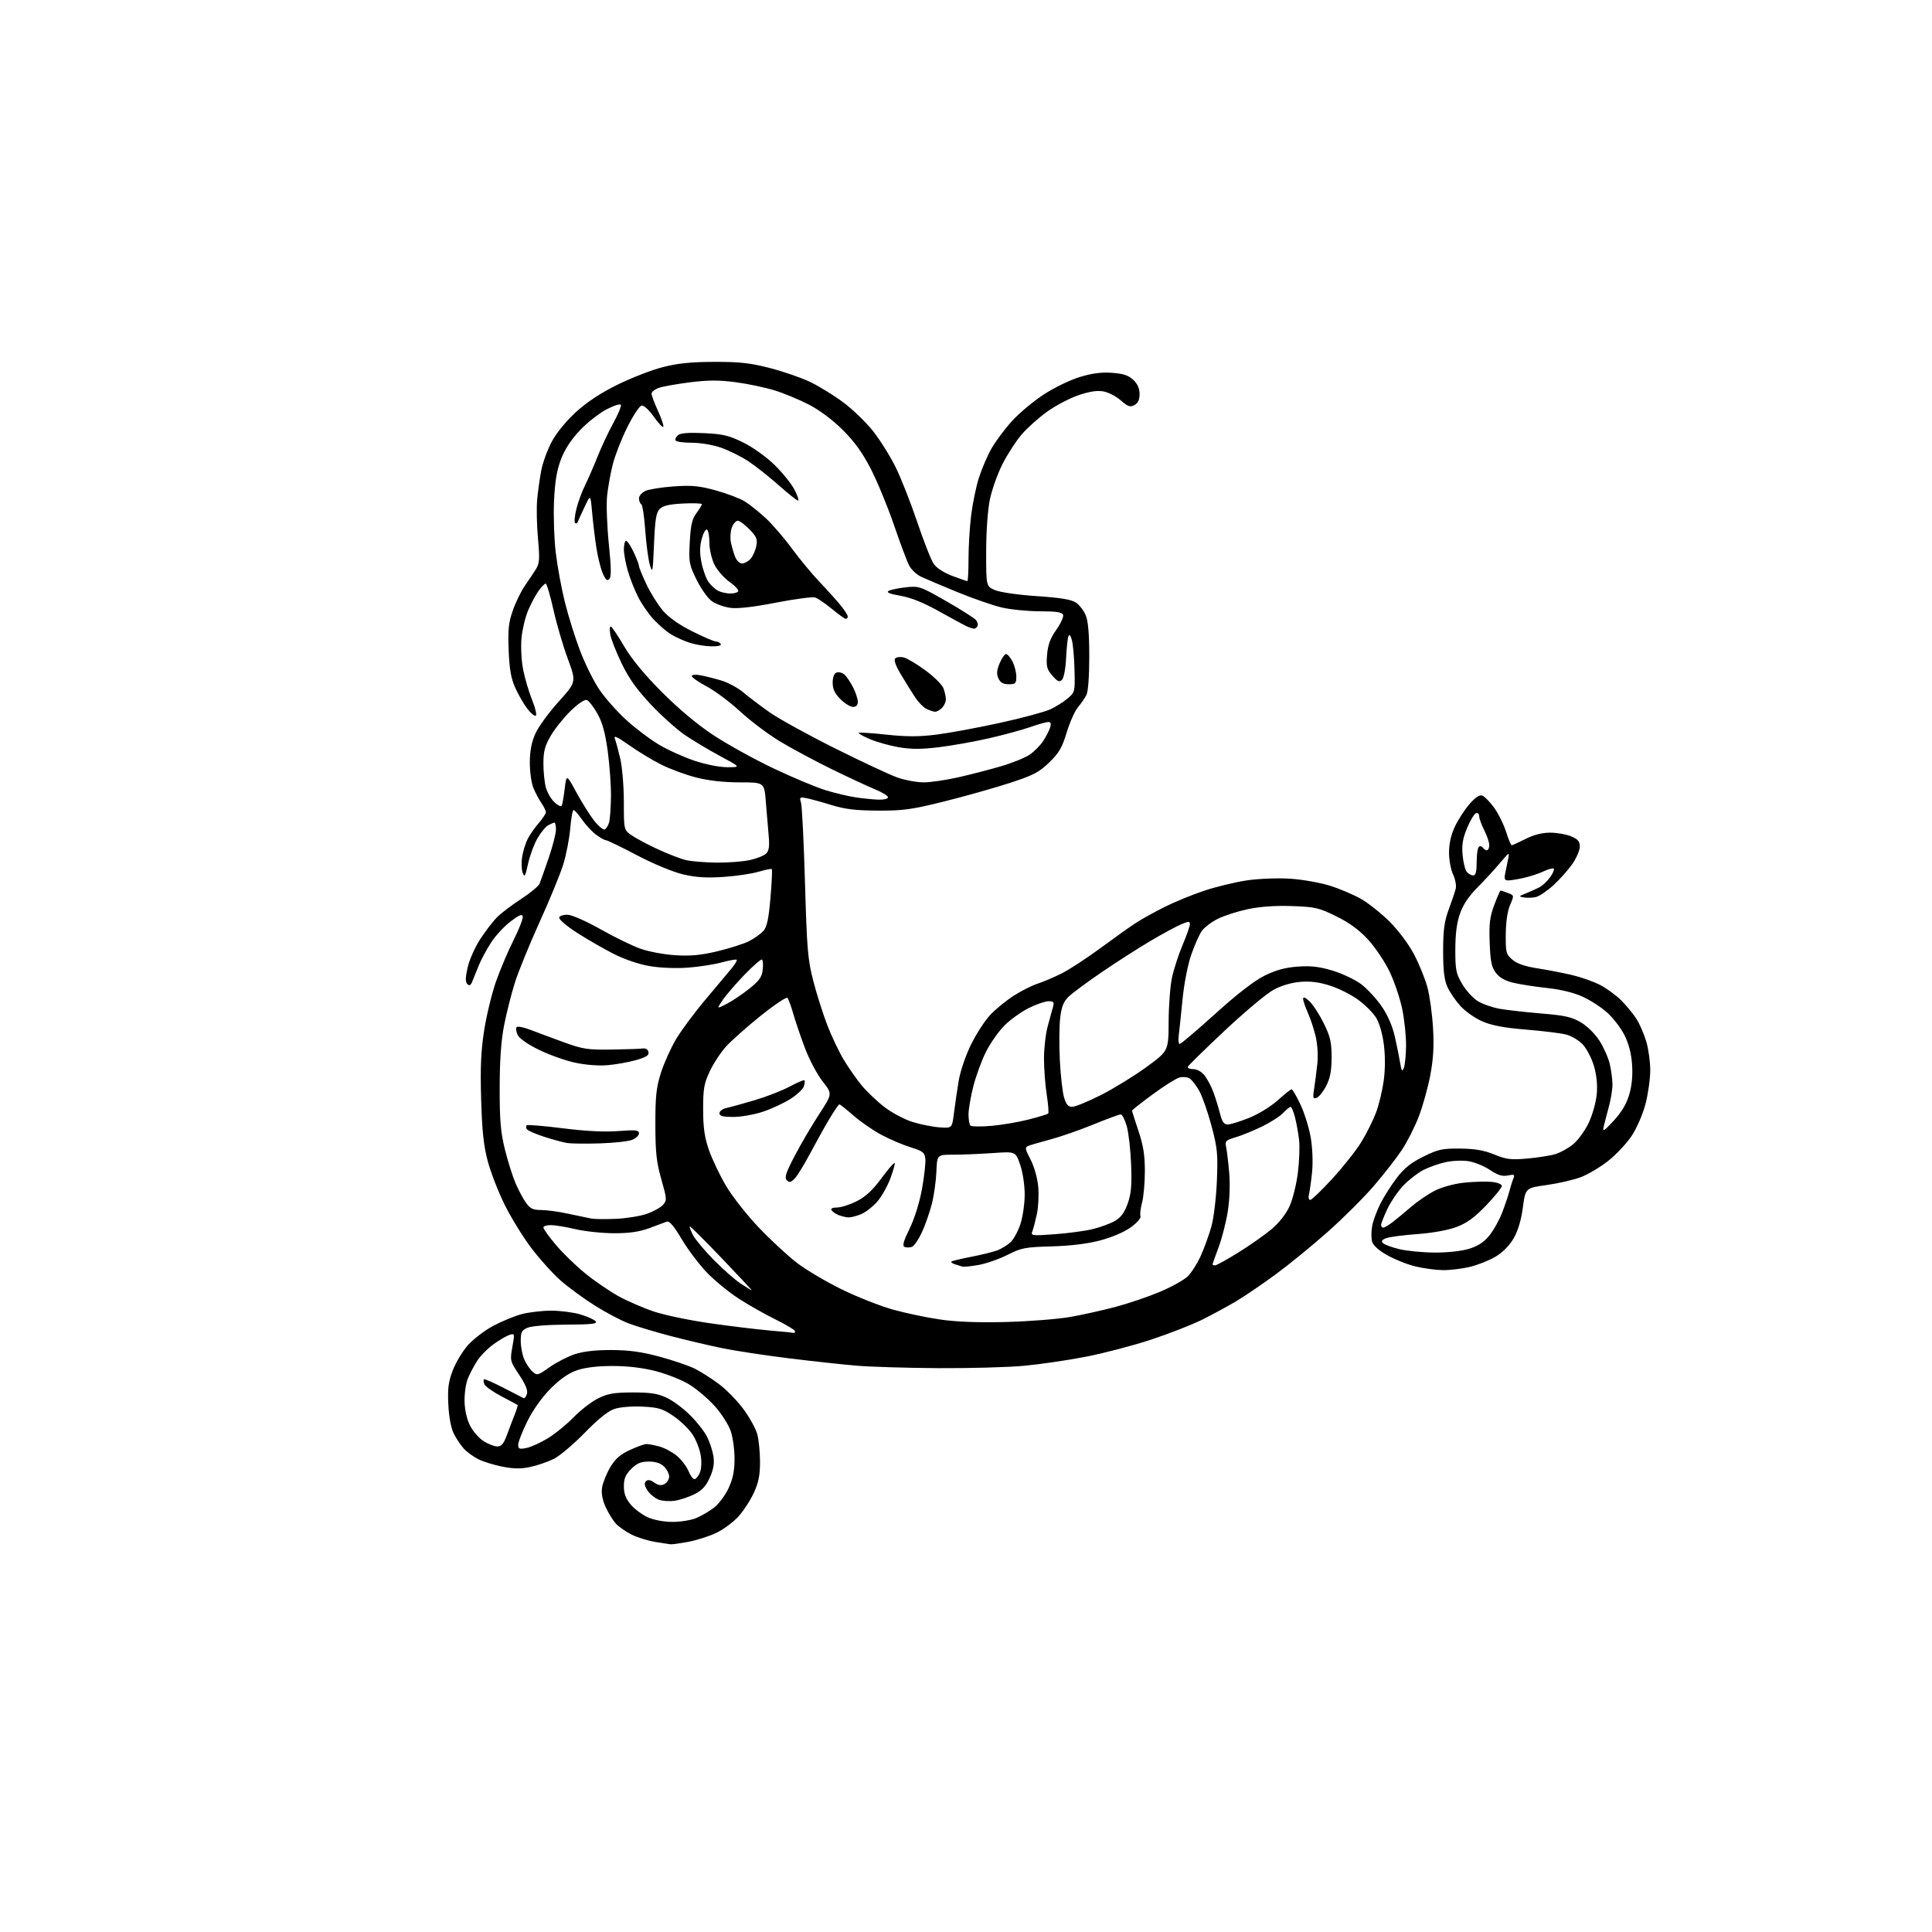 <?xml version="1.0" encoding="UTF-8" standalone="no"?>
<svg 
  version="1.1" 
  xmlns="http://www.w3.org/2000/svg" 
  xmlns:xlink="http://www.w3.org/1999/xlink" 
  xmlns:svg="http://www.w3.org/2000/svg"
  xmlns:rdf="http://www.w3.org/1999/02/22-rdf-syntax-ns#"
  xmlns:cc="http://creativecommons.org/ns#"
  xmlns:dc="http://purl.org/dc/elements/1.1/"
  viewBox="0 0 768 768"
  width="768"
  height="768"
>
<style>svg {background-color: white; }</style>"
<path stroke="none" fill="black" fill-rule="evenodd" d="M266.57,613.88C265.98,613.82 263.12,613.37 260.22,612.89C257.31,612.40 253.17,611.10 251.01,610.00C248.84,608.90 246.10,606.99 244.91,605.75C243.72,604.51 241.86,601.52 240.77,599.11C239.44,596.18 238.97,593.58 239.34,591.29C239.65,589.39 241.09,585.82 242.54,583.33C244.54,579.93 246.46,578.23 250.34,576.42C253.18,575.10 256.18,574.02 257.00,574.02C257.82,574.01 260.17,574.48 262.22,575.04C264.26,575.61 267.36,577.28 269.10,578.74C270.85,580.21 272.89,582.89 273.65,584.70C274.41,586.52 275.48,588.00 276.03,588.00C276.59,588.00 277.54,586.91 278.15,585.58C278.79,584.16 278.97,581.32 278.58,578.72C278.22,576.27 276.77,572.50 275.36,570.32C273.95,568.15 270.54,564.83 267.78,562.95C263.42,559.97 261.81,559.48 255.47,559.16C251.28,558.95 246.53,559.32 244.33,560.04C241.76,560.88 237.88,563.98 232.50,569.50C228.10,574.01 222.60,578.67 220.28,579.86C217.96,581.04 213.75,582.50 210.92,583.11C207.07,583.94 204.23,583.91 199.66,583.01C196.30,582.35 191.96,581.00 190.02,580.00C188.09,579.01 185.54,577.14 184.37,575.85C183.19,574.56 181.43,571.92 180.44,570.00C179.32,567.82 178.49,563.48 178.23,558.50C177.89,552.05 178.22,549.41 179.94,544.85C181.11,541.75 183.82,537.21 185.96,534.78C188.11,532.35 192.64,528.87 196.05,527.06C199.45,525.24 204.55,523.14 207.37,522.39C210.19,521.64 215.46,521.02 219.07,521.01C222.68,521.01 227.91,521.68 230.70,522.50C233.48,523.33 236.23,524.57 236.80,525.25C237.62,526.24 235.17,526.51 225.17,526.56C217.86,526.59 211.34,527.11 209.75,527.78C207.39,528.78 207.00,529.53 207.00,533.01C207.00,535.24 207.61,538.51 208.36,540.28C209.11,542.05 210.59,544.27 211.66,545.22C213.50,546.86 213.81,546.79 218.41,543.51C221.07,541.63 225.55,539.31 228.37,538.36C231.82,537.20 236.61,536.65 243.00,536.66C250.07,536.68 254.99,537.36 262.24,539.31C267.59,540.76 273.89,542.91 276.24,544.09C278.58,545.26 282.89,548.01 285.81,550.19C288.73,552.37 293.11,556.86 295.54,560.17C297.98,563.48 300.45,567.96 301.03,570.13C301.62,572.29 302.11,577.21 302.12,581.04C302.13,586.36 301.56,589.29 299.68,593.38C298.33,596.33 295.56,600.58 293.53,602.84C291.49,605.09 287.50,608.04 284.66,609.38C281.82,610.72 276.83,612.31 273.57,612.91C270.30,613.51 267.15,613.95 266.57,613.88zM267.28,604.98C270.46,604.99 274.71,604.31 276.73,603.47C278.74,602.63 281.93,600.77 283.80,599.34C285.68,597.90 288.29,594.43 289.60,591.62C291.34,587.87 291.98,584.74 291.99,579.93C292.00,576.31 291.31,571.32 290.46,568.83C289.61,566.34 286.74,561.87 284.08,558.90C281.41,555.93 276.81,552.05 273.85,550.27C270.89,548.49 264.91,546.13 260.57,545.02C255.48,543.71 249.43,543.00 243.52,543.00C237.57,543.00 232.63,543.59 229.43,544.68C226.07,545.82 222.73,548.13 218.93,551.93C215.52,555.34 211.94,560.36 209.68,564.88C207.66,568.95 206.00,573.16 206.00,574.26C206.00,575.97 206.45,576.16 209.24,575.60C211.02,575.25 214.83,573.53 217.71,571.78C220.59,570.04 225.22,566.27 228.01,563.40C230.80,560.53 235.20,557.14 237.79,555.86C241.65,553.96 244.12,553.54 251.50,553.52C258.59,553.51 261.46,553.96 265.00,555.62C267.48,556.78 271.66,559.89 274.31,562.52C276.96,565.16 279.98,569.00 281.03,571.07C282.09,573.13 283.23,576.60 283.58,578.77C284.04,581.65 283.66,583.98 282.19,587.30C280.70,590.68 279.12,592.41 276.18,593.91C273.98,595.03 270.45,596.22 268.34,596.55C266.23,596.89 263.29,596.69 261.80,596.12C260.32,595.55 258.34,593.92 257.40,592.49C256.20,590.66 256.01,589.59 256.77,588.83C257.52,588.08 258.49,588.23 260.07,589.34C261.69,590.47 262.82,590.63 264.15,589.92C265.17,589.37 266.00,588.05 266.00,586.96C266.00,585.88 265.10,584.10 264.00,583.00C262.65,581.65 260.67,581.00 257.92,581.00C254.75,581.00 253.20,581.65 250.92,583.92C248.67,586.18 248.00,587.76 248.00,590.85C248.00,593.74 248.75,595.74 250.71,598.07C252.20,599.84 255.24,602.11 257.46,603.12C259.86,604.21 263.85,604.97 267.28,604.98zM197.67,574.98C199.35,575.00 200.23,573.93 201.58,570.25C202.54,567.64 203.93,563.97 204.68,562.10C205.42,560.22 205.91,558.60 205.76,558.50C205.62,558.39 202.72,556.84 199.32,555.05C195.92,553.26 192.87,551.10 192.54,550.25C192.22,549.41 192.14,548.52 192.37,548.29C192.61,548.06 196.10,549.58 200.15,551.68C204.19,553.77 207.80,555.62 208.17,555.80C208.53,555.97 209.12,555.21 209.46,554.11C209.90,552.75 208.93,550.35 206.39,546.53C202.76,541.06 202.70,540.82 203.67,535.46C204.63,530.15 204.60,529.99 202.58,530.62C201.44,530.98 198.61,532.62 196.29,534.28C193.97,535.93 191.02,538.91 189.73,540.89C188.44,542.88 186.75,546.08 185.97,548.00C185.18,549.92 184.60,554.02 184.67,557.09C184.75,560.55 185.59,564.23 186.86,566.72C187.99,568.93 190.39,571.70 192.21,572.86C194.02,574.02 196.48,574.97 197.67,574.98zM373.00,543.86C360.62,543.79 346.00,543.34 340.50,542.88C335.00,542.41 322.85,541.09 313.50,539.94C304.15,538.79 292.23,536.97 287.00,535.90C281.77,534.83 272.55,532.65 266.50,531.07C260.45,529.48 253.02,527.25 249.98,526.11C246.95,524.97 240.88,521.77 236.48,519.00C232.09,516.24 225.95,511.74 222.84,509.01C219.73,506.27 214.46,500.43 211.13,496.01C207.80,491.59 203.03,483.82 200.53,478.74C198.03,473.66 195.03,465.90 193.86,461.50C192.26,455.46 191.62,449.43 191.26,436.92C190.89,424.29 191.18,417.76 192.48,409.50C193.41,403.54 195.54,394.80 197.20,390.08C198.87,385.36 202.00,377.97 204.17,373.66C206.34,369.35 207.97,365.15 207.81,364.32C207.58,363.20 206.36,363.70 202.90,366.35C200.36,368.28 196.90,372.04 195.20,374.70C193.49,377.35 191.35,381.32 190.43,383.51C189.51,385.71 188.35,388.59 187.84,389.91C187.16,391.71 186.64,392.04 185.80,391.20C184.96,390.36 184.98,388.66 185.89,384.60C186.56,381.59 188.82,376.52 190.90,373.32C192.99,370.12 196.00,366.19 197.60,364.60C199.19,363.00 203.48,359.75 207.13,357.37C210.78,355.00 214.09,352.26 214.49,351.28C214.89,350.30 216.52,345.70 218.11,341.06C219.70,336.42 221.00,331.36 221.00,329.81C221.00,328.27 220.75,327.00 220.43,327.00C220.12,327.00 219.01,327.46 217.97,328.02C216.92,328.58 214.97,330.94 213.63,333.27C212.29,335.60 210.61,340.14 209.91,343.37C208.80,348.44 208.51,348.92 207.76,346.89C207.29,345.61 207.20,342.74 207.57,340.53C207.94,338.31 208.92,335.15 209.76,333.50C210.59,331.85 212.56,329.02 214.14,327.22C215.71,325.41 217.00,323.45 217.00,322.87C217.00,322.29 216.18,320.61 215.17,319.15C214.17,317.69 212.73,314.95 211.97,313.05C211.21,311.15 210.60,306.65 210.61,303.05C210.63,298.52 211.30,295.00 212.81,291.64C214.00,288.97 218.16,283.25 222.05,278.94C229.12,271.10 229.12,271.10 225.68,261.80C223.79,256.69 221.22,247.89 219.97,242.25C218.71,236.61 217.34,232.00 216.91,232.00C216.48,232.00 215.21,233.30 214.08,234.89C212.95,236.47 211.10,239.95 209.96,242.60C208.82,245.26 207.62,250.24 207.30,253.67C206.98,257.16 207.26,262.67 207.96,266.20C208.64,269.67 210.24,275.08 211.52,278.24C212.80,281.39 213.46,284.21 212.99,284.51C212.52,284.80 210.99,283.54 209.60,281.71C208.20,279.89 206.06,276.16 204.83,273.44C203.15,269.71 202.50,266.06 202.20,258.50C201.87,250.21 202.16,247.48 203.89,242.57C205.04,239.30 207.22,234.86 208.74,232.69C210.26,230.52 212.23,227.57 213.11,226.13C214.48,223.90 214.59,222.05 213.85,214.00C213.37,208.78 213.23,201.80 213.54,198.50C213.85,195.20 214.58,190.03 215.16,187.00C215.73,183.97 217.59,178.88 219.28,175.67C221.15,172.14 224.94,167.49 228.90,163.85C233.31,159.82 238.72,156.24 245.47,152.92C250.99,150.20 259.10,147.05 263.50,145.93C269.42,144.41 274.75,143.87 284.00,143.85C294.20,143.83 298.29,144.29 306.22,146.35C311.57,147.73 318.77,150.24 322.22,151.91C325.67,153.59 331.51,157.19 335.18,159.92C338.86,162.65 344.13,167.73 346.90,171.19C349.68,174.66 353.73,181.10 355.92,185.50C358.11,189.90 362.02,199.80 364.61,207.50C367.20,215.20 370.16,222.71 371.19,224.19C372.30,225.79 375.27,227.71 378.56,228.94C381.59,230.07 384.28,231.00 384.54,231.00C384.79,231.00 385.00,227.05 385.00,222.22C385.00,217.40 385.46,209.63 386.03,204.97C386.60,200.31 387.98,193.57 389.11,190.00C390.24,186.43 392.51,181.14 394.16,178.25C395.80,175.36 399.48,170.45 402.32,167.33C405.17,164.20 410.83,159.47 414.91,156.81C418.98,154.14 425.42,151.02 429.22,149.87C434.09,148.39 437.87,147.89 442.05,148.20C446.51,148.52 448.59,149.21 450.49,150.99C452.18,152.58 453.00,154.42 453.00,156.64C453.00,158.93 452.38,160.26 450.95,161.03C449.24,161.94 448.35,161.64 445.57,159.19C443.73,157.58 440.64,155.97 438.68,155.60C436.23,155.14 433.18,155.59 428.82,157.06C425.34,158.23 419.73,161.16 416.34,163.58C412.95,166.00 408.34,170.12 406.10,172.74C403.86,175.36 400.44,180.65 398.49,184.50C396.55,188.35 394.30,194.65 393.50,198.50C392.63,202.65 392.03,211.11 392.02,219.30C392.00,233.10 392.00,233.10 395.61,234.61C397.64,235.46 404.85,236.49 412.15,236.97C421.38,237.58 425.82,238.31 427.63,239.49C429.03,240.41 430.80,242.68 431.58,244.55C432.56,246.88 433.00,252.00 433.00,261.03C433.00,268.96 432.55,274.99 431.85,276.32C431.22,277.52 429.70,279.71 428.47,281.19C427.24,282.67 425.24,287.17 424.02,291.19C422.21,297.19 420.97,299.32 417.08,303.09C413.01,307.03 410.78,308.18 401.25,311.29C395.15,313.27 383.48,316.56 375.33,318.59C362.40,321.81 359.03,322.28 349.00,322.23C340.15,322.19 335.89,321.68 330.50,320.01C326.65,318.82 322.19,317.60 320.60,317.29C317.92,316.77 317.75,316.91 318.42,319.11C318.82,320.43 319.53,334.77 320.00,351.00C320.76,377.41 321.11,381.50 323.31,390.00C324.66,395.23 327.17,403.12 328.88,407.55C330.59,411.98 333.53,418.16 335.41,421.28C337.28,424.39 340.46,428.95 342.47,431.39C344.47,433.84 348.55,437.72 351.52,440.02C354.49,442.31 359.53,445.00 362.71,445.99C365.90,446.98 370.74,447.95 373.48,448.14C378.46,448.50 378.46,448.50 379.21,442.50C379.63,439.20 380.46,433.47 381.07,429.76C381.71,425.90 383.80,419.72 385.98,415.26C388.07,410.99 391.55,405.63 393.72,403.34C395.89,401.06 400.11,397.64 403.08,395.74C406.06,393.84 410.30,391.72 412.50,391.01C414.70,390.30 418.98,388.48 422.00,386.97C425.02,385.45 432.00,380.90 437.50,376.85C443.00,372.79 449.34,368.29 451.58,366.84C453.83,365.38 458.91,362.56 462.87,360.57C466.83,358.57 474.00,355.63 478.79,354.04C483.58,352.45 491.28,350.60 495.91,349.93C500.62,349.26 508.09,348.98 512.91,349.30C517.63,349.61 524.65,350.84 528.50,352.03C532.35,353.22 537.96,355.59 540.96,357.29C543.97,359.00 549.15,363.12 552.47,366.45C555.97,369.96 560.05,375.44 562.17,379.50C564.18,383.35 566.55,389.20 567.43,392.50C568.32,395.80 569.31,403.00 569.64,408.50C570.09,415.85 569.79,420.88 568.55,427.48C567.61,432.41 565.54,439.84 563.94,443.98C562.33,448.11 559.29,454.10 557.17,457.27C555.05,460.44 550.10,466.79 546.16,471.38C542.23,475.96 534.01,484.16 527.91,489.58C521.80,495.01 512.46,502.64 507.15,506.54C501.84,510.44 494.80,515.23 491.50,517.20C488.20,519.17 482.13,522.47 478.00,524.53C473.88,526.59 464.65,530.20 457.50,532.55C450.35,534.91 438.65,537.96 431.50,539.35C424.35,540.74 413.32,542.35 407.00,542.93C400.68,543.52 385.38,543.93 373.00,543.86zM315.75,529.86C315.89,529.94 316.00,529.62 316.00,529.15C316.00,528.69 312.51,526.59 308.25,524.49C303.99,522.39 297.35,518.63 293.50,516.12C289.65,513.62 284.02,508.99 280.99,505.85C277.96,502.70 273.46,496.74 270.99,492.59C267.78,487.19 266.07,485.21 265.00,485.64C264.18,485.96 261.02,487.14 258.00,488.25C254.05,489.69 250.10,490.25 244.00,490.23C239.32,490.22 232.43,489.48 228.69,488.60C224.94,487.72 220.55,487.00 218.94,487.00C217.32,487.00 216.00,487.43 216.00,487.95C216.00,488.47 218.17,491.51 220.83,494.70C223.49,497.89 228.77,503.04 232.58,506.14C236.39,509.25 242.43,513.38 246.00,515.33C249.57,517.28 255.89,520.01 260.03,521.39C264.17,522.77 274.07,524.84 282.03,525.98C289.99,527.13 300.77,528.44 306.00,528.90C311.23,529.35 315.61,529.79 315.75,529.86zM400.00,525.51C409.07,525.27 420.55,524.37 425.50,523.50C430.45,522.62 438.66,520.79 443.74,519.43C448.82,518.06 456.66,515.39 461.16,513.49C465.67,511.59 470.58,508.86 472.08,507.42C473.59,505.98 475.96,502.25 477.36,499.13C478.76,496.01 480.65,490.77 481.57,487.48C482.48,484.19 483.45,476.09 483.73,469.48C484.17,458.71 483.95,456.42 481.59,447.55C480.14,442.10 477.95,435.85 476.73,433.66C475.50,431.47 473.78,429.24 472.90,428.69C472.03,428.15 470.23,427.98 468.90,428.31C467.58,428.65 462.79,431.65 458.25,434.99C453.71,438.32 450.00,441.26 450.00,441.50C450.00,441.75 451.15,445.38 452.55,449.55C454.48,455.29 455.10,459.20 455.10,465.53C455.10,470.14 454.60,475.78 453.98,478.06C453.37,480.34 453.09,482.79 453.36,483.49C453.63,484.20 451.91,486.16 449.47,487.91C446.89,489.77 441.90,491.90 437.30,493.10C432.26,494.42 425.43,495.26 418.00,495.46C407.51,495.75 405.98,496.05 400.50,498.82C397.20,500.49 392.05,502.29 389.06,502.83C386.07,503.36 383.15,503.66 382.56,503.49C381.98,503.33 380.65,502.91 379.61,502.57C378.57,502.23 377.92,501.75 378.17,501.50C378.42,501.24 381.98,500.39 386.06,499.60C390.15,498.81 394.85,497.65 396.50,497.02C398.15,496.38 400.50,494.93 401.72,493.79C402.94,492.65 404.69,489.44 405.61,486.66C406.54,483.88 407.31,478.66 407.33,475.05C407.35,471.27 406.61,466.22 405.56,463.11C403.75,457.72 403.75,457.72 394.72,458.36C389.75,458.71 382.72,459.00 379.10,459.00C372.50,459.00 372.50,459.00 372.23,465.75C372.08,469.46 371.27,475.20 370.44,478.50C369.60,481.80 367.83,486.87 366.51,489.76C365.18,492.66 363.40,495.29 362.55,495.62C361.70,495.95 360.39,495.98 359.65,495.69C358.61,495.30 359.06,493.60 361.59,488.39C363.56,484.32 365.55,477.94 366.53,472.49C367.43,467.47 368.02,462.11 367.83,460.57C367.54,458.12 366.78,457.54 361.97,456.06C358.93,455.12 353.73,452.91 350.41,451.14C347.09,449.37 342.08,445.91 339.28,443.46C336.47,441.01 333.94,439.00 333.66,439.00C333.38,439.00 331.60,441.59 329.71,444.75C327.83,447.91 324.38,454.10 322.05,458.50C319.72,462.90 316.96,467.38 315.92,468.46C314.39,470.04 313.78,470.18 312.76,469.16C311.75,468.14 312.36,466.24 315.94,459.41C318.38,454.74 322.75,447.30 325.64,442.87C330.91,434.82 330.91,434.82 327.06,429.95C324.94,427.27 321.82,421.44 320.12,416.99C318.42,412.54 316.30,406.33 315.40,403.20C314.51,400.06 313.43,397.13 313.02,396.68C312.60,396.22 307.78,399.45 302.32,403.84C296.85,408.24 290.67,413.73 288.58,416.05C286.48,418.36 283.58,422.79 282.14,425.88C279.86,430.72 279.50,432.81 279.51,441.00C279.52,448.23 280.06,452.06 281.77,457.04C283.01,460.64 286.04,467.02 288.50,471.22C290.96,475.43 296.85,482.95 301.62,487.95C306.37,492.95 313.24,499.30 316.88,502.07C320.52,504.84 328.45,509.53 334.50,512.50C340.55,515.47 349.65,519.08 354.73,520.52C359.80,521.95 368.35,523.76 373.73,524.53C380.27,525.47 388.95,525.80 400.00,525.51zM298.84,512.94C299.03,512.97 293.63,507.19 286.84,500.10C280.05,493.00 274.35,487.33 274.18,487.50C274.00,487.67 274.59,489.24 275.49,490.98C276.39,492.72 280.13,497.19 283.81,500.92C287.49,504.65 292.30,508.86 294.50,510.29C296.70,511.72 298.65,512.91 298.84,512.94zM573.50,504.90C570.75,504.86 565.85,504.19 562.60,503.41C559.36,502.62 554.30,500.60 551.36,498.92C547.88,496.93 545.79,495.00 545.39,493.42C545.05,492.08 545.09,489.33 545.47,487.30C545.85,485.27 547.30,481.34 548.69,478.56C550.08,475.77 553.03,471.14 555.23,468.25C558.21,464.35 560.92,462.18 565.85,459.75C571.72,456.86 573.36,456.51 580.48,456.58C586.38,456.65 589.95,457.27 594.00,458.93C598.73,460.88 600.55,461.11 607.00,460.55C611.12,460.19 616.16,459.41 618.19,458.81C620.23,458.21 623.46,456.42 625.38,454.84C627.30,453.25 630.08,449.41 631.55,446.31C633.02,443.20 634.45,438.11 634.73,435.01C635.07,431.34 634.68,427.40 633.63,423.79C632.74,420.73 630.74,416.86 629.18,415.20C627.62,413.53 624.60,411.74 622.43,411.21C620.27,410.68 613.10,409.81 606.50,409.27C597.95,408.57 592.99,407.64 589.26,406.02C586.38,404.78 582.45,402.02 580.53,399.90C578.61,397.78 576.28,394.35 575.35,392.27C574.11,389.50 573.67,385.73 573.67,378.00C573.68,369.64 574.14,366.28 575.90,361.50C577.13,358.20 578.37,354.49 578.68,353.25C578.98,352.02 578.50,349.48 577.62,347.60C576.73,345.73 576.00,341.79 576.01,338.85C576.02,335.32 576.82,331.80 578.38,328.50C579.69,325.75 582.30,321.73 584.20,319.57C586.55,316.89 588.16,315.85 589.28,316.28C590.18,316.62 592.28,318.79 593.95,321.09C595.62,323.40 597.75,327.69 598.68,330.64C599.61,333.59 600.62,336.00 600.93,336.00C601.24,335.99 603.71,334.87 606.42,333.50C609.66,331.85 613.00,331.00 616.20,331.00C618.88,331.00 622.62,331.65 624.53,332.45C627.24,333.58 628.00,334.47 628.00,336.52C628.00,337.96 626.70,341.03 625.11,343.34C623.52,345.65 620.17,349.43 617.67,351.74C615.17,354.05 612.01,356.21 610.66,356.55C609.31,356.89 607.15,356.98 605.85,356.76C603.59,356.37 603.62,356.31 606.50,355.16C608.15,354.50 610.55,353.42 611.83,352.77C613.12,352.11 615.08,350.29 616.19,348.73C617.31,347.16 617.96,345.63 617.64,345.31C617.33,345.00 615.57,345.45 613.74,346.32C611.91,347.19 608.41,348.36 605.96,348.92C603.51,349.49 600.66,349.96 599.64,349.98C598.13,350.00 597.88,349.47 598.33,347.25C598.63,345.74 599.16,343.15 599.50,341.50C600.09,338.59 600.00,338.63 596.33,343.00C594.24,345.48 590.21,349.85 587.36,352.73C583.86,356.26 581.58,359.67 580.34,363.23C579.09,366.82 578.51,371.37 578.51,377.50C578.50,385.52 578.80,387.01 581.24,391.16C582.75,393.73 585.53,396.78 587.42,397.95C589.31,399.12 593.25,400.50 596.18,401.02C599.11,401.53 606.56,402.37 612.74,402.88C621.97,403.64 624.78,404.26 628.37,406.37C630.91,407.86 634.04,410.95 635.82,413.72C637.50,416.35 639.35,420.52 639.92,423.00C640.49,425.48 640.96,429.09 640.98,431.04C640.99,432.99 640.34,437.04 639.52,440.04C638.71,443.04 637.78,446.62 637.46,448.00C636.97,450.06 637.67,449.63 641.47,445.50C644.62,442.08 646.58,438.78 647.66,435.07C648.71,431.49 649.08,427.42 648.77,423.07C648.46,418.75 647.42,414.77 645.73,411.44C644.31,408.65 641.26,404.66 638.95,402.57C636.63,400.48 632.23,397.62 629.16,396.22C625.64,394.60 620.45,393.33 615.04,392.75C610.34,392.25 604.30,391.32 601.60,390.67C598.23,389.87 596.05,388.62 594.60,386.68C592.90,384.40 592.44,382.10 592.17,374.68C591.89,367.16 592.22,364.46 593.99,359.75C595.17,356.59 596.31,354.00 596.51,354.00C596.71,354.00 598.01,354.43 599.40,354.96C601.92,355.92 601.92,355.94 600.29,359.71C599.26,362.08 598.62,366.43 598.57,371.34C598.50,378.64 598.68,379.33 601.19,381.48C603.03,383.07 606.17,384.16 611.19,384.94C615.21,385.56 621.36,386.75 624.86,387.58C628.36,388.40 633.34,390.15 635.94,391.47C638.54,392.79 642.38,395.58 644.47,397.67C646.56,399.76 649.30,403.10 650.55,405.08C651.81,407.07 653.54,411.09 654.42,414.03C655.29,416.96 656.00,422.12 656.00,425.50C656.00,428.87 655.14,434.90 654.10,438.89C653.02,442.98 650.63,448.49 648.60,451.55C646.62,454.53 642.41,459.01 639.25,461.50C636.09,463.99 631.18,466.90 628.35,467.96C625.52,469.03 619.42,470.43 614.80,471.07C606.40,472.25 606.40,472.25 605.36,480.02C604.66,485.20 603.42,489.31 601.63,492.37C599.94,495.25 597.25,497.94 594.37,499.63C591.85,501.10 587.25,502.91 584.15,503.64C581.04,504.37 576.25,504.94 573.50,504.90zM483.02,503.00C483.58,503.00 487.72,500.72 492.22,497.92C496.72,495.13 502.64,490.98 505.36,488.70C508.45,486.11 511.18,482.65 512.61,479.52C513.86,476.76 515.36,470.77 515.92,466.22C516.49,461.66 516.71,455.81 516.42,453.22C516.12,450.62 515.40,446.59 514.81,444.25C514.22,441.91 513.43,440.00 513.04,440.00C512.66,440.00 511.33,441.08 510.09,442.40C508.85,443.73 505.06,446.16 501.67,447.81C498.27,449.47 493.55,451.39 491.17,452.09C487.25,453.24 486.89,453.61 487.40,455.93C487.71,457.34 488.26,461.97 488.63,466.20C489.03,470.90 488.80,476.95 488.04,481.70C487.35,485.99 485.71,492.37 484.39,495.87C483.08,499.37 482.00,502.41 482.00,502.62C482.00,502.83 482.46,503.00 483.02,503.00zM570.07,497.91C575.08,497.96 580.76,497.37 583.76,496.48C587.41,495.39 589.78,493.88 591.97,491.23C593.66,489.18 595.99,485.02 597.14,482.00C598.30,478.98 599.59,475.15 600.01,473.50C600.43,471.85 601.12,469.64 601.55,468.59C602.24,466.90 601.99,466.75 599.38,467.27C597.16,467.72 595.40,467.17 592.24,465.05C589.93,463.50 586.08,461.94 583.68,461.58C581.27,461.22 577.17,461.40 574.57,461.99C571.96,462.57 568.05,463.96 565.87,465.06C563.70,466.17 560.15,468.90 557.99,471.13C555.83,473.36 552.92,477.59 551.53,480.53C550.14,483.47 549.00,486.35 549.00,486.94C549.00,487.52 549.39,488.00 549.87,488.00C550.34,488.00 552.03,487.01 553.62,485.79C555.20,484.58 558.52,481.84 561.00,479.69C563.48,477.55 567.69,474.68 570.36,473.32C573.19,471.89 578.03,470.55 581.95,470.14C585.65,469.74 590.55,469.60 592.84,469.81C595.25,470.04 597.00,470.73 597.00,471.44C597.00,472.11 594.19,475.60 590.75,479.18C586.05,484.07 583.11,486.21 578.90,487.77C575.54,489.03 569.35,490.14 563.40,490.57C557.96,490.96 552.41,491.68 551.09,492.18C549.35,492.82 548.98,493.38 549.76,494.16C550.36,494.76 553.25,495.83 556.18,496.54C559.10,497.25 565.36,497.87 570.07,497.91zM419.08,490.64C424.26,490.27 431.04,489.37 434.14,488.64C437.24,487.91 441.29,486.44 443.14,485.37C445.58,483.95 446.98,482.07 448.27,478.46C449.66,474.56 449.95,471.25 449.64,463.00C449.43,457.23 448.65,450.36 447.92,447.75C447.19,445.14 446.10,443.00 445.50,443.00C444.90,443.00 439.98,444.81 434.57,447.02C429.15,449.24 421.52,451.90 417.61,452.93C413.70,453.97 409.75,455.12 408.84,455.48C407.34,456.08 407.43,456.64 409.67,460.96C411.12,463.76 412.39,468.26 412.71,471.71C413.00,474.97 412.77,479.85 412.19,482.57C411.60,485.28 410.80,488.36 410.40,489.41C409.70,491.23 410.09,491.29 419.08,490.64zM245.00,484.50C249.12,484.30 254.59,483.41 257.15,482.51C259.71,481.61 262.57,480.03 263.52,478.98C265.15,477.18 265.12,476.65 262.89,468.79C260.95,461.96 260.53,458.12 260.52,447.00C260.50,435.79 260.88,432.31 262.72,426.50C263.94,422.65 266.64,416.63 268.72,413.13C270.80,409.62 276.10,402.48 280.50,397.27C284.90,392.05 289.58,386.47 290.89,384.87C292.21,383.27 293.09,381.76 292.85,381.52C292.61,381.27 289.95,381.74 286.95,382.56C283.95,383.38 277.90,384.32 273.49,384.65C268.81,385.01 262.51,384.76 258.32,384.05C253.97,383.32 248.27,381.38 243.83,379.12C239.80,377.08 233.21,373.27 229.18,370.66C225.15,368.06 222.05,365.38 222.29,364.71C222.52,364.05 224.08,363.56 225.76,363.64C227.43,363.71 233.28,366.31 238.76,369.41C244.24,372.52 251.37,375.99 254.61,377.14C257.85,378.29 264.10,379.45 268.50,379.72C274.53,380.10 278.65,379.71 285.26,378.13C290.07,376.98 295.70,375.17 297.76,374.12C299.82,373.07 302.36,371.26 303.41,370.10C304.88,368.47 305.53,365.49 306.27,356.94C306.79,350.86 307.03,345.70 306.81,345.48C306.59,345.26 304.24,345.73 301.58,346.52C298.93,347.32 292.65,348.25 287.63,348.59C280.85,349.05 276.70,348.79 271.51,347.57C267.46,346.61 259.76,343.42 253.18,339.96C246.94,336.68 241.40,334.00 240.88,334.00C240.35,334.00 238.59,333.02 236.97,331.82C235.35,330.62 232.83,327.92 231.38,325.82C229.92,323.72 228.41,322.00 228.01,322.00C227.62,322.00 227.02,325.28 226.68,329.30C226.34,333.31 225.10,339.72 223.93,343.55C222.75,347.37 218.51,357.70 214.51,366.50C210.51,375.30 206.08,386.16 204.67,390.63C203.26,395.10 201.33,402.75 200.38,407.63C199.19,413.74 198.64,421.47 198.63,432.50C198.62,445.50 199.01,450.10 200.73,457.00C201.90,461.68 203.79,467.69 204.94,470.36C206.09,473.04 207.95,476.53 209.08,478.11C210.76,480.47 211.87,481.00 215.12,481.00C217.31,481.00 222.12,481.66 225.80,482.46C229.49,483.26 233.62,484.13 235.00,484.39C236.38,484.64 240.88,484.69 245.00,484.50zM337.28,483.94C336.30,483.90 334.53,483.48 333.35,483.01C332.17,482.53 330.91,481.66 330.54,481.07C330.13,480.41 330.97,480.00 332.74,480.00C334.32,480.00 337.83,478.88 340.55,477.50C344.10,475.71 346.87,473.14 350.35,468.43C353.01,464.81 355.39,462.06 355.63,462.30C355.87,462.54 355.11,465.31 353.93,468.45C352.76,471.59 350.39,475.77 348.66,477.73C346.94,479.69 344.08,481.91 342.30,482.65C340.52,483.39 338.26,483.97 337.28,483.94zM520.82,477.00C521.40,477.00 525.38,473.17 529.68,468.48C533.98,463.80 539.18,457.20 541.24,453.82C543.30,450.44 545.89,445.22 547.01,442.23C548.13,439.24 549.49,433.58 550.04,429.65C550.66,425.15 550.68,419.82 550.11,415.27C549.57,411.01 548.31,406.62 547.04,404.57C545.86,402.66 542.65,399.44 539.90,397.43C537.15,395.41 532.12,392.88 528.70,391.80C524.34,390.41 520.82,389.97 516.82,390.31C513.30,390.61 509.26,391.82 506.21,393.48C503.49,394.96 494.80,402.24 486.88,409.66C478.97,417.08 472.35,423.57 472.17,424.08C471.98,424.58 472.96,425.00 474.34,425.00C475.85,425.00 477.66,426.03 478.87,427.56C479.97,428.96 481.57,432.00 482.40,434.31C483.24,436.61 484.41,440.41 485.00,442.75C485.81,445.93 486.57,447.00 488.03,447.00C489.10,447.00 492.92,445.82 496.51,444.39C500.17,442.92 505.18,439.85 507.92,437.39C510.60,434.97 513.08,433.00 513.44,433.00C513.79,433.00 515.38,435.74 516.97,439.10C518.55,442.45 520.39,448.38 521.05,452.27C521.74,456.39 521.96,462.10 521.57,465.93C521.20,469.54 520.65,473.51 520.34,474.75C520.03,476.00 520.25,477.00 520.82,477.00zM238.50,454.51C233.00,454.69 227.15,454.62 225.50,454.37C223.85,454.11 219.69,452.99 216.26,451.87C212.83,450.76 209.75,449.40 209.41,448.86C209.07,448.31 209.05,447.62 209.35,447.32C209.65,447.02 216.11,447.55 223.70,448.51C232.85,449.66 240.28,450.04 245.75,449.62C252.76,449.08 254.00,449.22 254.00,450.52C254.00,451.36 252.76,452.53 251.25,453.12C249.74,453.71 244.00,454.34 238.50,454.51zM394.07,447.55C398.23,447.19 404.91,446.05 408.91,445.02C412.91,443.99 416.40,442.93 416.68,442.65C416.95,442.38 416.69,439.00 416.09,435.14C415.49,431.28 415.00,424.81 415.00,420.77C415.00,416.73 415.66,410.96 416.48,407.96C417.29,404.96 418.24,401.49 418.59,400.25C419.13,398.36 418.85,398.00 416.81,398.00C415.48,398.00 411.95,399.22 408.97,400.70C405.98,402.19 401.64,405.30 399.33,407.62C397.01,409.94 393.71,414.62 391.99,418.02C390.27,421.43 387.99,427.61 386.93,431.77C385.87,435.92 385.00,440.97 385.00,442.99C385.00,445.01 385.34,447.01 385.75,447.43C386.16,447.85 389.91,447.91 394.07,447.55zM291.53,444.00C287.31,444.00 286.00,443.65 286.00,442.52C286.00,441.70 287.24,440.77 288.75,440.45C290.26,440.13 295.32,438.73 300.00,437.35C304.68,435.96 310.94,433.52 313.92,431.92C316.90,430.32 319.53,429.20 319.76,429.43C319.99,429.66 319.90,430.75 319.55,431.85C319.20,432.95 316.80,435.20 314.21,436.85C311.62,438.49 306.70,440.78 303.28,441.92C299.86,443.06 294.57,444.00 291.53,444.00zM426.30,439.97C427.51,439.95 432.68,437.81 437.78,435.22C442.89,432.62 450.99,427.63 455.78,424.13C464.50,417.76 464.50,417.76 464.55,406.13C464.58,399.73 465.19,391.80 465.91,388.50C466.62,385.20 468.51,379.42 470.10,375.65C471.70,371.88 473.00,368.16 473.00,367.38C473.00,366.17 472.51,366.18 469.57,367.41C467.69,368.19 462.17,371.18 457.32,374.04C452.47,376.91 443.81,382.46 438.08,386.37C432.34,390.29 426.42,394.66 424.92,396.08C422.82,398.07 422.02,400.00 421.46,404.47C421.06,407.67 420.99,415.28 421.30,421.39C421.61,427.50 422.36,434.19 422.98,436.25C423.83,439.13 424.61,439.99 426.30,439.97zM523.41,436.40C521.94,436.96 521.81,436.50 522.39,432.77C522.76,430.42 523.33,425.97 523.66,422.87C524.01,419.55 523.73,415.03 522.97,411.87C522.26,408.92 520.86,404.71 519.86,402.51C518.86,400.30 518.03,397.86 518.02,397.08C518.01,396.10 518.81,396.41 520.54,398.04C521.94,399.35 524.49,403.28 526.21,406.77C528.83,412.11 529.33,414.27 529.33,420.31C529.32,425.65 528.77,428.56 527.20,431.63C526.04,433.90 524.33,436.04 523.41,436.40zM558.05,424.50C558.49,423.40 558.89,419.44 558.93,415.71C558.97,411.97 558.29,405.45 557.43,401.21C556.56,396.97 554.31,390.27 552.43,386.33C550.55,382.39 546.71,376.66 543.91,373.59C540.35,369.69 536.55,366.90 531.25,364.28C524.29,360.84 522.87,360.51 513.59,360.18C506.96,359.95 500.95,360.37 496.06,361.40C491.97,362.27 486.59,363.99 484.11,365.24C481.63,366.48 478.79,368.63 477.78,370.01C476.78,371.39 474.88,375.67 473.54,379.51C472.13,383.60 470.68,391.07 470.05,397.50C469.46,403.55 468.78,409.96 468.55,411.75C468.32,413.54 468.50,415.00 468.96,415.00C469.42,415.00 475.81,409.57 483.15,402.94C491.93,395.01 498.64,389.83 502.74,387.81C507.23,385.60 510.92,384.60 515.89,384.24C521.17,383.86 524.47,384.25 529.84,385.88C533.70,387.06 538.81,389.49 541.18,391.30C543.56,393.11 547.18,397.04 549.24,400.04C551.61,403.49 553.53,407.89 554.45,412.00C555.26,415.57 556.22,420.30 556.58,422.50C557.12,425.80 557.38,426.15 558.05,424.50zM241.50,423.43C237.90,423.73 232.70,423.33 228.50,422.41C224.65,421.57 218.19,419.26 214.15,417.27C209.63,415.05 206.40,412.77 205.74,411.33C205.15,410.04 205.00,408.67 205.39,408.27C205.79,407.88 208.22,408.37 210.81,409.36C213.39,410.36 219.32,412.56 224.00,414.27C231.65,417.05 233.56,417.35 243.00,417.22C248.78,417.14 254.38,416.94 255.46,416.79C256.66,416.61 257.56,417.16 257.78,418.20C258.05,419.51 256.88,420.26 252.81,421.41C249.89,422.24 244.80,423.15 241.50,423.43zM288.74,399.13C290.89,398.04 294.92,395.34 297.70,393.14C301.80,389.90 302.85,388.45 303.19,385.51C303.42,383.51 303.29,381.68 302.90,381.44C302.52,381.20 299.40,383.90 295.98,387.44C292.57,390.98 288.66,395.50 287.31,397.50C284.85,401.12 284.85,401.12 288.74,399.13zM585.62,348.00C586.62,348.00 587.00,346.51 587.00,342.56C587.00,339.57 587.42,336.86 587.93,336.54C588.44,336.23 589.14,336.42 589.49,336.98C589.84,337.54 590.54,338.00 591.06,338.00C591.58,338.00 592.00,337.08 592.00,335.96C592.00,334.84 591.10,332.16 590.00,330.00C588.90,327.84 588.00,325.35 588.00,324.46C588.00,323.56 587.44,323.02 586.75,323.24C586.06,323.47 584.47,326.09 583.22,329.08C581.48,333.21 581.05,335.77 581.40,339.82C581.66,342.74 582.40,345.78 583.06,346.57C583.71,347.36 584.86,348.00 585.62,348.00zM284.70,342.90C289.21,342.95 295.18,342.51 297.97,341.91C300.75,341.32 303.71,340.14 304.55,339.31C305.70,338.16 305.95,336.39 305.56,332.14C305.27,329.04 304.77,323.01 304.43,318.75C303.83,311.00 303.83,311.00 294.07,311.00C287.71,311.00 281.70,310.33 276.77,309.07C272.61,308.01 266.35,305.70 262.86,303.95C259.36,302.20 253.61,298.71 250.08,296.21C245.47,292.94 243.86,292.20 244.39,293.58C244.80,294.63 245.77,298.20 246.55,301.50C247.33,304.80 247.98,312.53 247.99,318.68C248.00,329.86 248.00,329.86 250.99,331.99C252.63,333.16 257.33,335.67 261.43,337.56C265.53,339.46 270.60,341.41 272.69,341.90C274.79,342.40 280.19,342.84 284.70,342.90zM240.34,329.72C240.95,329.52 241.75,328.26 242.12,326.93C242.50,325.59 242.83,320.90 242.87,316.50C242.91,312.10 242.32,304.00 241.57,298.50C240.58,291.25 239.45,287.17 237.47,283.67C235.97,281.01 234.09,278.59 233.29,278.28C232.42,277.95 229.85,279.67 226.83,282.61C224.08,285.30 220.52,289.75 218.92,292.50C216.60,296.50 216.02,298.70 216.01,303.50C216.01,306.80 216.46,311.11 217.00,313.07C217.55,315.04 219.08,317.66 220.39,318.90C221.71,320.14 223.01,320.78 223.27,320.33C223.53,319.87 224.07,316.85 224.47,313.61C225.18,307.71 225.18,307.71 229.17,315.06C231.36,319.10 234.52,324.13 236.19,326.25C237.87,328.36 239.73,329.92 240.34,329.72zM349.25,317.88C351.31,317.94 353.00,317.53 353.00,316.94C353.00,316.36 350.64,314.92 347.75,313.73C344.86,312.54 337.10,308.93 330.50,305.70C323.90,302.46 314.68,297.52 310.01,294.70C305.35,291.88 298.26,286.55 294.27,282.85C290.28,279.15 284.31,274.69 281.01,272.92C277.70,271.16 275.00,269.28 275.00,268.75C275.00,268.18 276.43,268.05 278.42,268.42C280.30,268.77 284.04,269.71 286.72,270.51C289.39,271.30 293.37,273.46 295.54,275.29C297.72,277.13 302.43,280.69 306.00,283.20C309.57,285.72 321.27,292.16 332.00,297.52C342.73,302.88 353.93,308.11 356.91,309.14C359.88,310.16 364.50,311.00 367.17,311.00C369.84,311.00 375.95,310.12 380.76,309.03C385.57,307.95 393.23,305.98 397.78,304.64C402.34,303.31 407.54,301.21 409.33,299.97C411.13,298.74 413.53,296.32 414.66,294.59C415.80,292.87 417.04,290.45 417.43,289.23C417.93,287.64 417.73,287.00 416.72,287.00C415.95,287.00 412.66,287.93 409.41,289.06C406.16,290.19 398.77,292.20 393.00,293.51C387.23,294.83 378.29,296.42 373.15,297.04C366.14,297.89 362.15,297.88 357.18,297.02C353.54,296.38 348.39,294.93 345.75,293.80C343.10,292.66 341.13,291.54 341.36,291.31C341.59,291.08 346.54,291.40 352.37,292.03C360.35,292.89 365.26,292.89 372.24,292.02C377.33,291.38 388.70,289.28 397.50,287.35C406.30,285.42 415.30,283.00 417.50,281.98C419.70,280.95 422.82,278.99 424.43,277.62C427.31,275.18 427.36,274.97 427.13,266.21C427.01,261.31 426.53,255.99 426.08,254.40C425.51,252.41 425.07,251.97 424.69,253.00C424.38,253.82 423.97,257.75 423.78,261.73C423.58,265.87 422.89,269.51 422.15,270.23C421.11,271.26 420.38,270.94 418.32,268.57C416.12,266.02 415.84,264.93 416.23,260.28C416.56,256.32 417.51,253.72 419.90,250.34C421.67,247.83 422.89,245.14 422.59,244.38C422.20,243.35 419.82,243.00 413.28,242.99C408.45,242.98 401.65,242.30 398.18,241.48C394.70,240.66 386.82,237.93 380.68,235.42C374.53,232.90 368.02,230.14 366.21,229.29C364.39,228.43 362.22,226.40 361.38,224.77C360.54,223.14 357.82,215.89 355.35,208.66C352.87,201.43 348.76,191.46 346.22,186.51C342.92,180.06 339.74,175.64 335.05,170.96C331.01,166.93 325.82,163.04 321.50,160.81C317.65,158.82 311.47,156.27 307.78,155.14C304.08,154.01 297.17,152.56 292.41,151.93C285.82,151.06 281.52,151.07 274.29,151.97C269.08,152.63 263.51,153.62 261.91,154.18C260.31,154.74 259.00,155.77 259.00,156.48C259.00,157.18 260.17,160.32 261.60,163.44C263.03,166.57 263.96,169.37 263.66,169.67C263.36,169.97 261.64,168.13 259.84,165.58C257.96,162.91 255.92,161.06 255.04,161.22C254.19,161.37 251.63,165.25 249.35,169.84C247.06,174.43 244.47,181.08 243.58,184.62C242.69,188.16 241.68,193.79 241.33,197.13C240.98,200.46 241.29,209.02 242.01,216.13C243.00,225.84 243.05,229.35 242.19,230.21C241.33,231.07 240.67,230.45 239.53,227.72C238.69,225.72 237.55,221.03 237.00,217.29C236.44,213.56 235.70,207.35 235.36,203.50C234.73,196.50 234.73,196.50 232.38,201.50C231.08,204.25 229.86,206.95 229.65,207.50C229.44,208.05 228.97,208.22 228.59,207.87C228.22,207.53 228.45,205.05 229.10,202.37C229.76,199.69 231.30,195.47 232.53,193.00C233.75,190.53 236.01,185.35 237.54,181.50C239.07,177.65 241.87,171.69 243.75,168.26C245.63,164.83 247.02,161.56 246.83,160.99C246.63,160.40 244.21,161.13 241.20,162.68C238.30,164.18 233.54,167.90 230.63,170.95C227.12,174.63 224.55,178.54 223.03,182.50C221.34,186.89 220.60,191.35 220.24,199.14C219.97,204.99 220.27,214.19 220.91,219.59C221.54,224.98 223.19,233.92 224.57,239.45C225.95,244.98 228.67,253.66 230.62,258.76C232.57,263.85 235.95,270.69 238.14,273.97C240.33,277.25 245.13,282.69 248.81,286.07C252.49,289.44 258.43,293.93 262.00,296.04C265.57,298.16 271.95,301.04 276.18,302.44C280.63,303.92 286.09,304.99 289.18,304.98C294.50,304.97 294.50,304.97 286.36,300.60C281.89,298.20 275.56,294.42 272.30,292.21C269.05,289.99 262.93,284.51 258.71,280.03C253.14,274.10 249.95,269.62 247.09,263.68C244.93,259.18 242.91,254.04 242.60,252.25C242.30,250.46 242.38,249.01 242.78,249.03C243.17,249.04 245.53,252.52 248.00,256.75C251.00,261.89 255.99,267.96 263.00,275.00C269.68,281.72 277.14,287.97 283.50,292.18C289.00,295.82 299.79,301.79 307.49,305.45C315.18,309.10 324.55,313.02 328.30,314.16C332.06,315.30 337.46,316.58 340.31,316.99C343.17,317.41 347.19,317.81 349.25,317.88zM371.68,282.93C371.03,282.90 369.51,282.39 368.29,281.80C367.08,281.21 365.02,279.11 363.72,277.12C362.42,275.13 359.90,271.07 358.12,268.10C356.02,264.58 355.24,262.36 355.88,261.72C356.41,261.19 357.95,261.02 359.30,261.36C360.64,261.70 364.52,264.01 367.91,266.51C371.29,269.00 374.50,272.19 375.03,273.59C375.56,274.99 376.00,276.97 376.00,277.99C376.00,279.02 375.29,280.56 374.43,281.43C373.56,282.29 372.33,282.97 371.68,282.93zM339.08,281.00C338.02,281.00 335.77,279.62 334.08,277.92C331.83,275.67 331.00,273.92 331.00,271.39C331.00,269.23 331.57,267.72 332.51,267.36C333.34,267.04 334.73,267.36 335.59,268.07C336.44,268.78 338.01,271.07 339.07,273.14C340.13,275.22 341.00,277.84 341.00,278.96C341.00,280.31 340.35,281.00 339.08,281.00zM400.98,272.00C398.78,272.00 397.67,271.36 396.89,269.67C396.09,267.91 396.21,266.44 397.37,263.67C398.21,261.65 399.36,260.00 399.92,260.00C400.49,260.00 401.64,261.33 402.47,262.95C403.31,264.57 404.00,267.27 404.00,268.95C404.00,271.68 403.68,272.00 400.98,272.00zM282.81,256.93C280.44,256.90 276.62,256.28 274.32,255.56C272.03,254.84 268.58,253.29 266.67,252.11C264.76,250.92 261.59,248.18 259.63,246.01C257.67,243.85 254.98,239.92 253.65,237.29C252.31,234.65 250.50,230.06 249.61,227.07C248.73,224.08 248.00,220.14 248.00,218.32C248.00,216.49 248.40,215.00 248.89,215.00C249.38,215.00 250.73,217.02 251.89,219.49C253.05,221.96 254.00,224.43 254.00,224.99C254.00,225.54 255.34,228.82 256.97,232.28C258.61,235.74 261.55,240.45 263.52,242.75C265.82,245.44 269.95,248.35 275.16,250.96C279.60,253.18 283.83,255.00 284.56,255.00C285.29,255.00 286.16,255.45 286.50,256.00C286.88,256.61 285.44,256.97 282.81,256.93zM387.19,249.92C386.81,249.88 385.82,249.59 385.00,249.29C384.18,248.99 379.18,246.31 373.89,243.35C367.25,239.61 362.35,237.61 358.00,236.84C353.66,236.08 352.19,235.48 353.23,234.89C354.06,234.43 357.16,233.78 360.12,233.46C365.32,232.89 365.86,233.08 376.16,238.98C382.03,242.34 387.35,245.72 388.00,246.50C388.64,247.28 388.88,248.38 388.53,248.96C388.17,249.53 387.57,249.96 387.19,249.92zM336.23,246.00C335.81,246.00 333.31,244.22 330.69,242.05C328.06,239.88 325.06,237.84 324.03,237.51C322.99,237.18 315.97,238.11 308.42,239.57C299.31,241.34 293.20,242.03 290.26,241.62C287.82,241.29 284.54,240.10 282.96,238.97C281.38,237.85 278.66,234.03 276.92,230.49C273.94,224.43 273.77,223.53 274.19,215.51C274.55,208.78 275.10,206.35 276.82,204.03C278.02,202.41 279.00,200.79 279.00,200.43C279.00,200.07 275.63,199.95 271.52,200.16C266.07,200.43 263.55,201.02 262.27,202.30C260.84,203.73 260.40,206.40 259.98,216.28C259.51,227.58 259.38,228.20 258.32,224.50C257.69,222.30 256.86,216.11 256.49,210.75C256.12,205.39 255.41,200.75 254.91,200.44C254.41,200.13 254.00,199.08 254.00,198.10C254.00,197.12 255.16,195.79 256.58,195.14C258.01,194.50 263.07,193.69 267.83,193.35C274.98,192.85 277.90,193.12 284.48,194.93C288.87,196.13 294.04,198.09 295.98,199.28C297.92,200.46 301.70,203.48 304.39,205.97C307.07,208.46 311.74,213.88 314.75,218.00C317.77,222.12 322.81,228.20 325.95,231.50C329.09,234.80 332.86,239.00 334.33,240.83C335.80,242.66 337.00,244.57 337.00,245.08C337.00,245.58 336.65,246.00 336.23,246.00zM290.19,235.93C291.67,235.97 293.14,235.58 293.45,235.07C293.77,234.57 292.22,232.88 290.02,231.32C287.81,229.77 285.10,226.67 284.00,224.43C282.87,222.14 282.00,218.35 282.00,215.74C282.00,213.20 281.57,210.85 281.05,210.53C280.52,210.20 279.58,211.85 278.95,214.18C278.12,217.27 278.10,219.87 278.88,223.74C279.46,226.66 280.74,230.13 281.72,231.46C282.70,232.79 284.40,234.32 285.50,234.87C286.60,235.42 288.71,235.90 290.19,235.93zM294.97,224.00C295.91,224.00 297.43,223.18 298.33,222.18C299.24,221.19 300.27,218.91 300.63,217.12C301.18,214.35 300.79,213.38 297.94,210.44C296.11,208.55 294.01,207.00 293.28,207.00C292.55,207.00 291.49,208.20 290.93,209.67C290.37,211.14 290.19,213.73 290.52,215.42C290.85,217.12 291.60,219.74 292.18,221.25C292.77,222.78 294.01,224.00 294.97,224.00zM317.23,199.00C316.79,199.00 313.34,196.26 309.57,192.91C305.80,189.57 300.40,185.29 297.57,183.41C294.74,181.53 289.86,179.10 286.74,178.00C283.49,176.86 278.48,176.00 275.08,176.00C271.80,176.00 268.87,175.60 268.57,175.11C268.27,174.63 268.69,173.67 269.51,172.99C270.54,172.14 273.74,171.89 279.88,172.18C287.39,172.54 289.78,173.11 295.45,175.90C299.30,177.80 304.61,181.61 307.93,184.85C311.11,187.96 314.68,192.42 315.87,194.75C317.07,197.09 317.68,199.00 317.23,199.00z" />

</svg>
